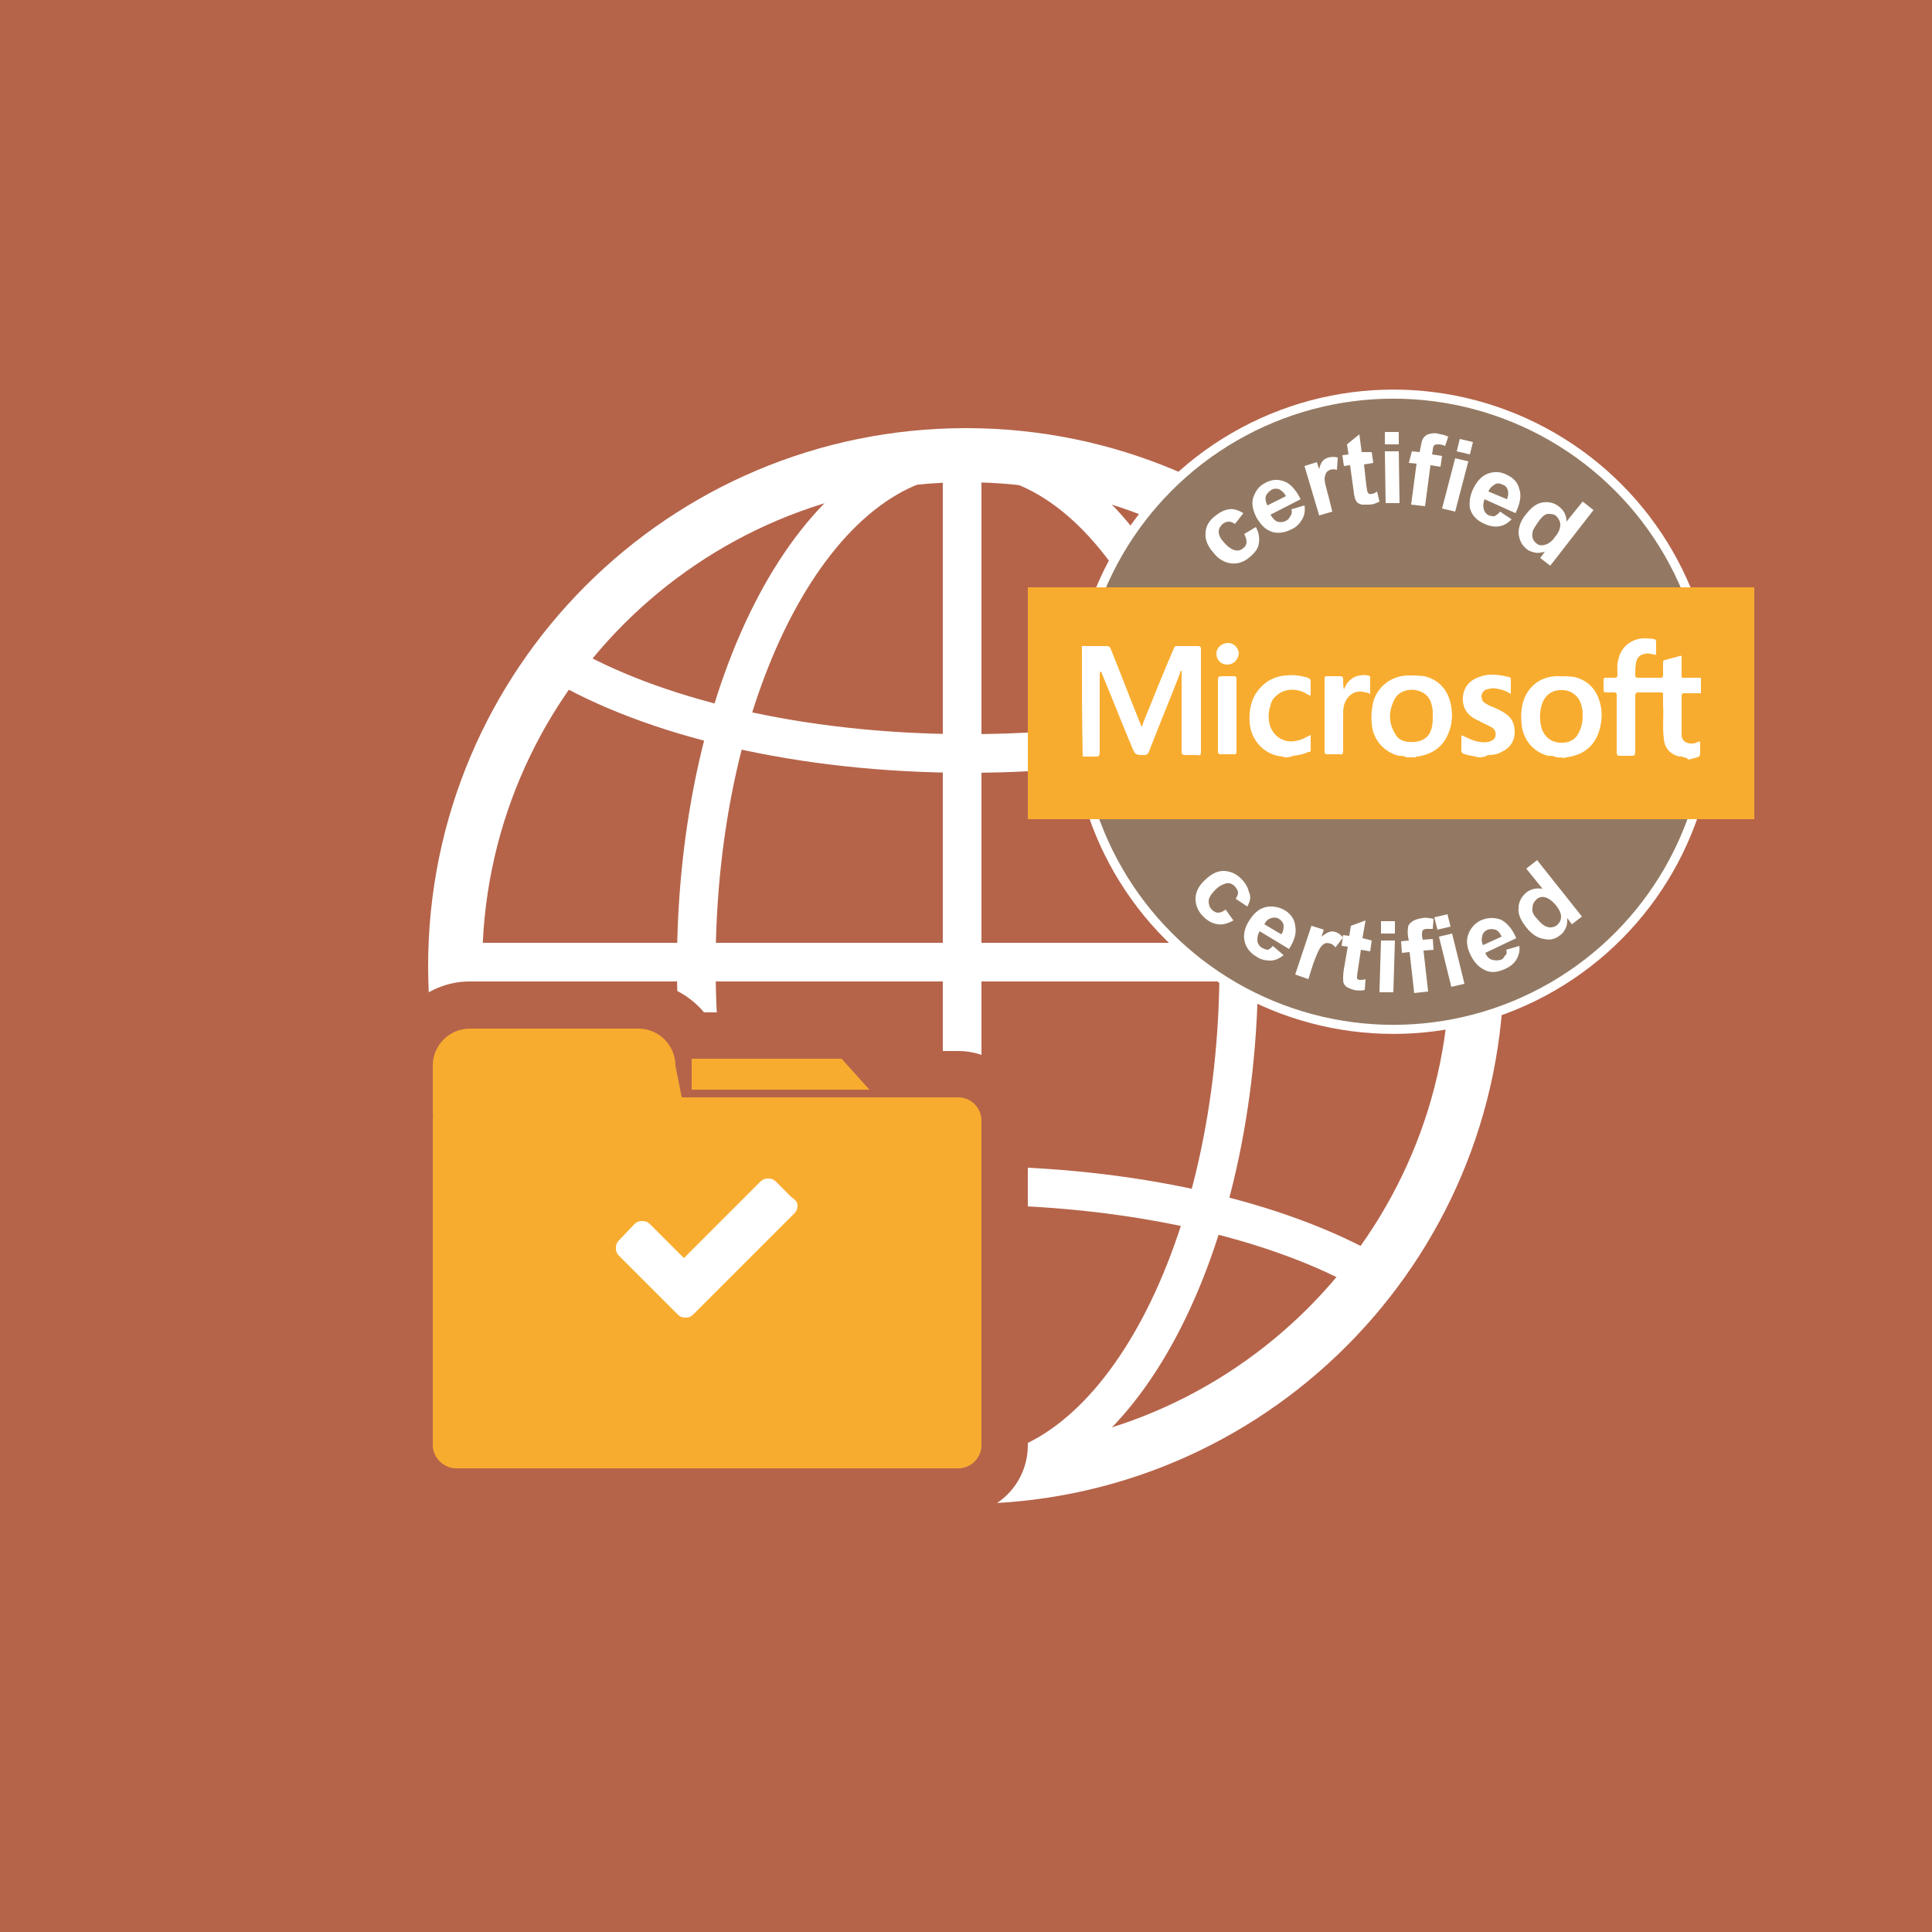 <?xml version="1.0" encoding="utf-8"?>
<!-- Generator: Adobe Illustrator 19.2.0, SVG Export Plug-In . SVG Version: 6.00 Build 0)  -->
<svg version="1.1" xmlns="http://www.w3.org/2000/svg" xmlns:xlink="http://www.w3.org/1999/xlink" x="0px" y="0px"
	 viewBox="0 0 250 250" style="enable-background:new 0 0 250 250;" xml:space="preserve">
<style type="text/css">
	.st0{fill:#ED7C31;}
	.st1{fill:none;stroke:#FFFFFF;stroke-width:2.451;stroke-linecap:round;stroke-miterlimit:10;}
	.st2{fill:#FFFFFF;}
	.st3{fill:#FFD535;}
	.st4{fill:#F8AC2F;}
	.st5{fill:#E74C3C;}
	.st6{fill:#69B058;}
	.st7{fill:#ABBCC4;}
	.st8{fill:#F26922;}
	.st9{fill:none;stroke:#FFFFFF;stroke-width:2.003;stroke-miterlimit:10;}
	.st10{fill:none;stroke:#FFFFFF;stroke-miterlimit:10;}
	.st11{fill:#6EB0B3;}
	.st12{fill:#81D0D3;}
	.st13{fill:#00BBD6;}
	.st14{filter:url(#Adobe_OpacityMaskFilter);}
	.st15{mask:url(#SVGID_1_);}
	.st16{fill:none;stroke:#FFFFFF;stroke-width:7;stroke-miterlimit:10;}
	.st17{fill:none;stroke:#FFFFFF;stroke-width:5;stroke-miterlimit:10;}
	.st18{fill:#B5644A;}
	.st19{filter:url(#Adobe_OpacityMaskFilter_1_);}
	.st20{mask:url(#SVGID_2_);}
	.st21{fill:none;stroke:#FFFFFF;stroke-width:12;stroke-linecap:round;stroke-miterlimit:10;}
	.st22{fill:#5089C2;}
	.st23{fill:none;stroke:#FFFFFF;stroke-width:4;stroke-miterlimit:10;}
	.st24{fill:#BF652C;}
	.st25{filter:url(#Adobe_OpacityMaskFilter_2_);}
	.st26{mask:url(#SVGID_3_);}
	.st27{fill:#937963;}
	.st28{fill:#B29C88;}
	.st29{fill:#824737;}
	.st30{fill:none;stroke:#FFFFFF;stroke-width:4;stroke-linecap:round;stroke-miterlimit:10;}
	.st31{fill:#A17A94;}
	.st32{fill:#30A170;}
	.st33{fill:#72C467;}
	.st34{fill:#9FA861;}
	.st35{fill:#4DB261;}
	.st36{fill:none;stroke:#FFFFFF;stroke-width:2;stroke-miterlimit:10;}
	.st37{fill:#4C9B9B;}
	.st38{fill:none;stroke:#FFFFFF;stroke-width:2.5;stroke-linecap:round;stroke-miterlimit:10;}
	.st39{fill:#C9694F;}
	.st40{fill:#825E44;}
	.st41{fill:#937963;stroke:#FFFFFF;stroke-width:1.174;stroke-miterlimit:10;}
	.st42{fill:none;stroke:#FFFFFF;stroke-width:2.304;stroke-linecap:square;stroke-linejoin:bevel;stroke-miterlimit:10;}
	.st43{fill:none;stroke:#FFFFFF;stroke-width:6;stroke-linecap:round;stroke-linejoin:bevel;}
	.st44{fill:none;stroke:#FFFFFF;stroke-width:6;stroke-linecap:round;stroke-linejoin:bevel;stroke-dasharray:11.102,11.102;}
	.st45{fill:none;stroke:#FFFFFF;stroke-width:6;stroke-linecap:round;stroke-linejoin:bevel;stroke-dasharray:12.726,8.484;}
	.st46{fill:none;stroke:#FFFFFF;stroke-width:6;stroke-linecap:round;stroke-linejoin:bevel;stroke-dasharray:11.701,9.001;}
	.st47{fill:#00A3C3;}
	.st48{fill:#FCFDFD;}
	.st49{fill:#FAFCFD;}
	.st50{fill:#FFFFFF;stroke:#FFFFFF;stroke-width:0.709;stroke-miterlimit:2.414;}
	.st51{fill-rule:evenodd;clip-rule:evenodd;fill:#FFFFFF;stroke:#FFFFFF;stroke-width:0.709;stroke-miterlimit:2.414;}
	.st52{fill:none;stroke:#FFFFFF;stroke-width:2;stroke-miterlimit:2.414;}
	.st53{fill:#4DB261;stroke:#FFFFFF;stroke-width:2;stroke-miterlimit:10;}
	.st54{fill:#A05D4D;}
	.st55{fill:none;stroke:#A05D4D;stroke-width:2;stroke-miterlimit:10;}
	.st56{fill:#FFFFFF;stroke:#A05D4D;stroke-width:2;stroke-miterlimit:10;}
	.st57{fill:#A38C7A;}
	.st58{fill:none;stroke:#FFFFFF;stroke-width:2;stroke-linecap:round;stroke-miterlimit:10;}
	.st59{fill:#F8AC2F;stroke:#FFFFFF;stroke-width:4;stroke-miterlimit:10;}
	.st60{fill:#3570A0;}
	.st61{fill:none;stroke:#F8AC2F;stroke-width:3;stroke-miterlimit:10;}
	.st62{fill:#776251;}
	.st63{filter:url(#Adobe_OpacityMaskFilter_3_);}
	.st64{mask:url(#SVGID_4_);}
	.st65{fill:#825776;}
	.st66{opacity:0.2;fill:#FFFFFF;}
	.st67{opacity:0.5;fill:#FFFFFF;}
	.st68{fill:#2B6A9E;}
	.st69{fill:#3B8C8C;}
	.st70{fill:#A33639;}
	.st71{fill:none;stroke:#F8AC2F;stroke-width:4;stroke-miterlimit:10;}
	.st72{filter:url(#Adobe_OpacityMaskFilter_4_);}
	.st73{mask:url(#SVGID_5_);}
	.st74{fill:#197F51;}
	.st75{filter:url(#Adobe_OpacityMaskFilter_5_);}
	.st76{mask:url(#SVGID_6_);}
	.st77{fill:#193A51;}
	.st78{filter:url(#Adobe_OpacityMaskFilter_6_);}
	.st79{mask:url(#SVGID_7_);}
	.st80{fill:#0FB7B3;}
	.st81{fill:#1CC6C6;}
	.st82{fill:#B24122;}
	.st83{filter:url(#Adobe_OpacityMaskFilter_7_);}
	.st84{mask:url(#SVGID_8_);}
	.st85{fill:#77411D;}
	.st86{filter:url(#Adobe_OpacityMaskFilter_8_);}
	.st87{mask:url(#SVGID_9_);}
	.st88{filter:url(#Adobe_OpacityMaskFilter_9_);}
	.st89{mask:url(#SVGID_10_);}
	.st90{fill:#1E76C4;}
	.st91{filter:url(#Adobe_OpacityMaskFilter_10_);}
	.st92{mask:url(#SVGID_11_);}
	.st93{fill:#2988CE;}
	.st94{fill:#C9694F;stroke:#F8AC2F;stroke-width:4;stroke-miterlimit:10;}
	.st95{fill:none;stroke:#F8AC2F;stroke-width:4;stroke-linecap:square;stroke-linejoin:bevel;stroke-miterlimit:10;}
	.st96{fill:none;stroke:#FFFFFF;stroke-width:5;stroke-linecap:round;stroke-linejoin:bevel;}
	.st97{fill:none;stroke:#FFFFFF;stroke-width:5;stroke-linecap:round;stroke-linejoin:bevel;stroke-dasharray:10.543,10.543;}
	.st98{fill:none;stroke:#FFFFFF;stroke-width:5;stroke-linecap:round;stroke-linejoin:bevel;stroke-dasharray:12.058,8.038;}
	.st99{fill:none;stroke:#FFFFFF;stroke-width:5;stroke-linecap:round;stroke-linejoin:bevel;stroke-dasharray:10.704,8.234;}
	.st100{fill:#874F42;}
	.st101{fill:#828233;}
	.st102{fill:none;stroke:#FFFFFF;stroke-width:7;stroke-linecap:round;stroke-miterlimit:10;}
	.st103{fill:#FDFCFD;}
	.st104{fill:#8AD35B;}
	.st105{fill:#680000;}
	.st106{fill:#2D3674;}
	.st107{fill:#82446B;}
	.st108{display:none;}
	.st109{display:inline;opacity:0.5;fill:#71FFF7;}
</style>
<g id="_x38_00">
</g>
<g id="_x39_00">
</g>
<g id="businessanalyst">
</g>
<g id="CEH">
</g>
<g id="CISSP">
</g>
<g id="CWNA">
</g>
<g id="JAVA_App_Development">
</g>
<g id="Introduction_to_Computers">
</g>
<g id="Security_x2B_">
</g>
<g id="Social_Media_Professional">
</g>
<g id="Software_QA_and_Testing">
</g>
<g id="Network_Administrator_3">
</g>
<g id="Network_Administrator_Professional">
</g>
<g id="Network_Engineering_Professional">
</g>
<g id="Network_Security_Expert_Professional">
</g>
<g id="Network_x2B_">
</g>
<g id="CCNA">
</g>
<g id="CCNP">
</g>
<g id="CompTIAA_x2B__x5F_Ess">
</g>
<g id="CompTIAA_x2B__x5F_Prac">
</g>
<g id="CompTIA_x5F_Security_x2B_">
</g>
<g id="Oracle_x5F_Java">
</g>
<g id="Oracle_x5F_Java-Prof">
</g>
<g id="Webapp-VB">
</g>
<g id="Webapp-VB_copy">
</g>
<g id="MSES2010">
</g>
<g id="ITIL">
</g>
<g id="Java_SE_8_Fundamentals">
</g>
<g id="Java_x5F_Associate">
</g>
<g id="Java_x5F_Programmer">
</g>
<g id="Joomla">
</g>
<g id="Joomla_1_">
</g>
<g id="Linux_x2B_">
</g>
<g id="DeskSupport-Microsoft">
</g>
<g id="MCITP-EnterpriseAdministrator">
</g>
<g id="DeskSupport-Enterprise">
</g>
<g id="MCITP-ServerAdministrator">
</g>
<g id="MCTS-Active_x5F_Directory_x5F_Configuration">
	<rect class="st18" width="250" height="250"/>
	<g>
		<g>
			<g>
				<path class="st16" d="M191.1,125c0,36.5-29.6,66.1-66.1,66.1S58.9,161.5,58.9,125S88.5,58.9,125,58.9S191.1,88.5,191.1,125z"/>
			</g>
			<g>
				<path class="st17" d="M160.3,125c0,36.5-15.7,66.1-35.1,66.1c-19.4,0-35.1-29.6-35.1-66.1s15.7-66.1,35.1-66.1
					C144.6,58.9,160.3,88.5,160.3,125z"/>
			</g>
			<g>
				<path class="st17" d="M177.6,86c-12.1,7-31.1,11.5-52.4,11.5c-21.7,0-40.9-4.7-53-11.9"/>
			</g>
			<g>
				<path class="st17" d="M72.4,165.2c12.1-7.1,31.2-11.8,52.8-11.8c21.3,0,40.3,4.5,52.4,11.5"/>
			</g>
			<line class="st17" x1="124.5" y1="59" x2="124.5" y2="191"/>
			<line class="st17" x1="191" y1="124.5" x2="59" y2="124.5"/>
		</g>
	</g>
	<g>
		<g>
			<path class="st18" d="M124,136h-7.9l-4.5-5H91.1c-2-2.4-5.1-4-8.5-4H60.8c-6,0-10.8,4.9-10.8,10.8v6c0,0.2,0,0.4,0,0.6
				c0,0.2,0,0.4,0,0.6v42c0,5,4,9,9,9h65c5,0,9-4,9-9v-42C133,140,129,136,124,136z"/>
			<path class="st4" d="M124,190H59c-1.6,0-3-1.4-3-3v-42c0-1.6,1.4-3,3-3h65c1.7,0,3,1.4,3,3v42C127,188.6,125.7,190,124,190z"/>
			<path class="st4" d="M83.8,148.7h-23c-2.7,0-4.8-2.2-4.8-4.8v-6c0-2.7,2.2-4.8,4.8-4.8h21.8c2.7,0,4.8,2.2,4.8,4.8l1.2,6
				C88.6,146.5,86.4,148.7,83.8,148.7z"/>
			<polygon class="st4" points="112.5,141 89.5,141 89.5,137 108.9,137 			"/>
		</g>
		<g>
			<path class="st2" d="M103.2,156c0,0.4-0.1,0.7-0.4,1L91.8,168l-2.1,2.1c-0.3,0.3-0.6,0.4-1,0.4s-0.7-0.1-1-0.4l-2.1-2.1l-5.5-5.5
				c-0.3-0.3-0.4-0.6-0.4-1s0.1-0.7,0.4-1l2-2.1c0.3-0.3,0.6-0.4,1-0.4c0.4,0,0.7,0.1,1,0.4l4.4,4.4l9.9-9.9c0.3-0.3,0.6-0.4,1-0.4
				c0.4,0,0.7,0.1,1,0.4l2,2C103,155.3,103.2,155.6,103.2,156z"/>
		</g>
	</g>
	<g>
		<circle class="st41" cx="180.3" cy="92.1" r="41.1"/>
		<rect x="133" y="76" class="st4" width="94" height="30"/>
		<g>
			<path class="st2" d="M160.9,66.4l-1.1,1.4c-0.3-0.2-0.5-0.3-0.8-0.3c-0.3,0-0.5,0.1-0.8,0.3c-0.3,0.3-0.5,0.6-0.5,1
				c0,0.4,0.2,0.9,0.7,1.4c0.5,0.6,1,0.9,1.4,1s0.8,0,1.1-0.3c0.3-0.2,0.4-0.5,0.4-0.8s-0.1-0.6-0.3-1l1.5-0.9
				c0.4,0.7,0.5,1.4,0.4,2.1s-0.5,1.2-1.2,1.8c-0.7,0.6-1.5,0.9-2.4,0.8c-0.8-0.1-1.6-0.5-2.3-1.4c-0.7-0.8-1.1-1.7-1-2.5
				c0-0.8,0.4-1.6,1.2-2.2c0.6-0.5,1.2-0.8,1.8-0.9S160.2,66,160.9,66.4z"/>
			<path class="st2" d="M167.1,65.9l1.7-0.5c0.1,0.7,0,1.3-0.3,1.8c-0.3,0.5-0.7,1-1.4,1.3c-1,0.5-2,0.6-2.8,0.2
				c-0.7-0.3-1.2-0.9-1.7-1.7c-0.5-1-0.7-1.9-0.4-2.7s0.7-1.4,1.5-1.8c0.9-0.5,1.7-0.5,2.5-0.2c0.8,0.3,1.5,1.1,2.1,2.3l-3.9,2
				c0.3,0.5,0.6,0.8,0.9,0.9s0.7,0.1,1.1-0.1c0.2-0.1,0.4-0.3,0.5-0.5C167.2,66.5,167.2,66.2,167.1,65.9z M166.4,64.2
				c-0.2-0.4-0.5-0.7-0.9-0.9c-0.3-0.1-0.7-0.1-1,0.1c-0.3,0.2-0.6,0.5-0.7,0.8c-0.1,0.4,0,0.8,0.2,1.2L166.4,64.2z"/>
			<path class="st2" d="M172.4,66.2l-1.7,0.5l-1.9-6.4l1.6-0.5l0.3,0.9c0.1-0.5,0.3-0.9,0.5-1.1s0.4-0.3,0.7-0.4
				c0.4-0.1,0.8-0.1,1.2,0l-0.1,1.6c-0.3-0.1-0.6-0.1-0.9,0c-0.2,0.1-0.4,0.2-0.5,0.4c-0.1,0.2-0.2,0.5-0.2,0.8
				c0,0.4,0.2,1.1,0.5,2.2L172.4,66.2z"/>
			<path class="st2" d="M177.5,58.5l0.2,1.4l-1.2,0.2l0.3,2.7c0.1,0.5,0.1,0.9,0.2,0.9c0,0.1,0.1,0.2,0.2,0.2s0.2,0.1,0.3,0
				c0.2,0,0.4-0.1,0.7-0.3l0.3,1.3c-0.4,0.2-0.8,0.4-1.4,0.4c-0.3,0-0.6,0-0.9,0c-0.3-0.1-0.5-0.2-0.6-0.3c-0.1-0.2-0.3-0.4-0.3-0.7
				c-0.1-0.2-0.1-0.6-0.2-1.2l-0.4-2.9l-0.8,0.1l-0.2-1.4l0.8-0.1l-0.2-1.3l1.6-1.3l0.3,2.3L177.5,58.5z"/>
			<path class="st2" d="M179.2,57.5l0-1.6l1.8,0l0,1.6L179.2,57.5z M179.3,65.1l-0.1-6.7l1.8,0l0.1,6.7L179.3,65.1z"/>
			<path class="st2" d="M182.7,58.4l1,0.1l0.1-0.5c0.1-0.6,0.2-1,0.3-1.2c0.2-0.3,0.4-0.5,0.7-0.6c0.3-0.1,0.8-0.2,1.2-0.1
				c0.5,0.1,1,0.2,1.4,0.4l-0.4,1.2c-0.3-0.1-0.5-0.2-0.8-0.2c-0.3,0-0.4,0-0.6,0.1c-0.1,0.1-0.2,0.3-0.2,0.7l-0.1,0.5l1.3,0.2
				l-0.2,1.4l-1.3-0.2l-0.7,5.3l-1.8-0.2l0.7-5.3l-1-0.1L182.7,58.4z"/>
			<path class="st2" d="M186.6,65.8l1.7-6.5l1.7,0.4l-1.7,6.5L186.6,65.8z M188.5,58.4l0.4-1.6l1.7,0.4l-0.4,1.6L188.5,58.4z"/>
			<path class="st2" d="M194.1,66.2l1.5,1c-0.5,0.5-1,0.8-1.6,0.9c-0.6,0.1-1.2,0-1.9-0.3c-1.1-0.5-1.7-1.2-1.9-2.1
				c-0.1-0.7,0-1.5,0.4-2.4c0.5-1,1.1-1.7,1.9-2s1.6-0.3,2.4,0.1c0.9,0.4,1.5,1,1.7,1.9c0.3,0.8,0.1,1.9-0.5,3.1l-4-1.8
				c-0.2,0.5-0.2,0.9-0.1,1.3c0.1,0.4,0.4,0.7,0.7,0.8c0.3,0.1,0.5,0.1,0.7,0.1C193.7,66.6,193.9,66.5,194.1,66.2z M195,64.6
				c0.2-0.5,0.2-0.9,0.1-1.2c-0.1-0.3-0.3-0.6-0.7-0.7c-0.4-0.2-0.7-0.2-1,0c-0.3,0.2-0.6,0.4-0.8,0.9L195,64.6z"/>
			<path class="st2" d="M200.6,73.2l-1.3-1l0.6-0.8c-0.5,0.1-0.9,0.2-1.3,0.1c-0.4-0.1-0.8-0.2-1.1-0.5c-0.6-0.5-0.9-1.1-1-2
				c0-0.8,0.3-1.7,1-2.5c0.7-0.9,1.4-1.4,2.2-1.5s1.5,0.1,2.1,0.6c0.6,0.5,0.9,1.1,0.9,1.9l2.1-2.6l1.4,1.1L200.6,73.2z M199,67.6
				c-0.4,0.6-0.7,1-0.7,1.4c-0.1,0.5,0.1,1,0.5,1.3c0.3,0.3,0.7,0.3,1.1,0.2c0.4-0.1,0.9-0.4,1.3-1c0.5-0.6,0.7-1.1,0.7-1.6
				c0-0.4-0.2-0.8-0.5-1.1c-0.3-0.3-0.7-0.3-1.1-0.3S199.4,67,199,67.6z"/>
		</g>
		<g>
			<path class="st2" d="M161.4,117.3l-1.5-1c0.2-0.3,0.3-0.6,0.3-0.8c0-0.3-0.2-0.5-0.4-0.8c-0.3-0.3-0.7-0.5-1.1-0.4
				s-0.9,0.3-1.4,0.8c-0.6,0.6-0.9,1.1-0.9,1.5s0.1,0.8,0.4,1.1c0.2,0.2,0.5,0.4,0.8,0.4c0.3,0,0.6-0.1,1-0.4l1,1.4
				c-0.7,0.4-1.4,0.6-2,0.5c-0.7-0.1-1.3-0.4-1.9-1c-0.7-0.7-1-1.5-1-2.3s0.4-1.7,1.2-2.4c0.8-0.8,1.6-1.2,2.4-1.2
				c0.8,0,1.6,0.3,2.3,1c0.6,0.6,0.9,1.2,1,1.7C161.9,116,161.8,116.6,161.4,117.3z"/>
			<path class="st2" d="M164.7,122.4l1.4,1.2c-0.5,0.4-1.1,0.7-1.7,0.7c-0.6,0-1.2-0.1-1.8-0.5c-1-0.6-1.5-1.4-1.6-2.3
				c-0.1-0.7,0.1-1.5,0.6-2.3c0.6-1,1.3-1.6,2.1-1.8c0.8-0.2,1.6-0.1,2.4,0.3c0.9,0.5,1.4,1.2,1.5,2.1c0.2,0.9-0.1,1.9-0.8,3
				l-3.8-2.3c-0.3,0.5-0.3,0.9-0.3,1.3c0.1,0.4,0.3,0.7,0.7,0.9c0.2,0.1,0.5,0.2,0.7,0.2C164.2,122.8,164.5,122.7,164.7,122.4z
				 M165.8,120.9c0.3-0.4,0.3-0.8,0.3-1.2c-0.1-0.4-0.3-0.6-0.6-0.8c-0.3-0.2-0.7-0.2-1-0.1c-0.4,0.1-0.7,0.4-0.9,0.8L165.8,120.9z"
				/>
			<path class="st2" d="M169.3,126.7l-1.7-0.6l2.1-6.3l1.6,0.5l-0.3,0.9c0.4-0.3,0.7-0.5,1-0.6c0.3-0.1,0.5-0.1,0.8,0
				c0.4,0.1,0.7,0.4,1,0.7l-1,1.3c-0.2-0.3-0.5-0.5-0.7-0.5c-0.2-0.1-0.5-0.1-0.7,0c-0.2,0.1-0.4,0.3-0.6,0.6
				c-0.2,0.3-0.5,1-0.9,2.1L169.3,126.7z"/>
			<path class="st2" d="M177.5,121.7l-0.2,1.4l-1.2-0.2l-0.4,2.7c-0.1,0.5-0.1,0.9-0.1,0.9c0,0.1,0,0.2,0.1,0.2
				c0.1,0.1,0.2,0.1,0.3,0.1c0.2,0,0.4,0,0.7-0.1l-0.1,1.4c-0.4,0.1-0.9,0.1-1.4,0c-0.3-0.1-0.6-0.2-0.8-0.3
				c-0.2-0.1-0.4-0.3-0.5-0.5s-0.1-0.4-0.1-0.7c0-0.2,0-0.6,0.1-1.2l0.5-2.9l-0.8-0.1l0.2-1.4l0.8,0.1l0.2-1.3l1.9-0.7l-0.4,2.3
				L177.5,121.7z"/>
			<path class="st2" d="M178.5,128.4l0.2-6.7l1.8,0l-0.2,6.7L178.5,128.4z M178.7,120.8l0-1.6l1.8,0l0,1.6L178.7,120.8z"/>
			<path class="st2" d="M181.3,121.8l1-0.1l-0.1-0.5c-0.1-0.6,0-1,0-1.3c0.1-0.3,0.3-0.5,0.6-0.7c0.3-0.2,0.7-0.3,1.2-0.4
				c0.5-0.1,1,0,1.5,0.1l-0.1,1.3c-0.3,0-0.6,0-0.8,0c-0.3,0-0.4,0.1-0.5,0.2s-0.1,0.4-0.1,0.7l0.1,0.5l1.3-0.1l0.1,1.4l-1.3,0.1
				l0.6,5.3l-1.8,0.2l-0.6-5.3l-1,0.1L181.3,121.8z"/>
			<path class="st2" d="M186,120.3l-0.4-1.6l1.7-0.4l0.4,1.6L186,120.3z M187.8,127.7l-1.6-6.5l1.7-0.4l1.6,6.5L187.8,127.7z"/>
			<path class="st2" d="M194.9,122.9l1.7-0.5c0.1,0.7-0.1,1.3-0.4,1.8c-0.3,0.5-0.8,0.9-1.5,1.2c-1.1,0.5-2,0.5-2.8,0
				c-0.7-0.4-1.2-1-1.6-1.8c-0.5-1-0.6-1.9-0.3-2.7c0.3-0.8,0.8-1.4,1.6-1.8c0.9-0.4,1.8-0.4,2.6-0.1c0.8,0.4,1.5,1.2,2,2.4l-4,1.9
				c0.2,0.5,0.5,0.8,0.9,0.9s0.7,0.1,1.1,0c0.3-0.1,0.4-0.3,0.5-0.5C195,123.5,195,123.2,194.9,122.9z M194.3,121.2
				c-0.2-0.5-0.5-0.8-0.8-0.9c-0.3-0.1-0.7-0.1-1,0c-0.4,0.2-0.6,0.4-0.7,0.8c-0.1,0.4-0.1,0.8,0.1,1.2L194.3,121.2z"/>
			<path class="st2" d="M204.7,118.6l-1.3,1l-0.6-0.8c0,0.5,0,0.9-0.2,1.3c-0.2,0.4-0.4,0.7-0.7,0.9c-0.6,0.5-1.3,0.7-2.1,0.5
				c-0.8-0.1-1.6-0.6-2.3-1.5c-0.7-0.9-1.1-1.7-1-2.5c0-0.8,0.4-1.5,1-2c0.6-0.5,1.3-0.6,2.1-0.5l-2.1-2.6l1.4-1.1L204.7,118.6z
				 M198.9,118.9c0.5,0.6,0.9,0.9,1.2,1c0.5,0.2,1,0.1,1.4-0.2c0.3-0.3,0.5-0.6,0.5-1.1c0-0.4-0.2-0.9-0.7-1.5c-0.5-0.6-1-0.9-1.4-1
				c-0.4-0.1-0.8,0-1.1,0.3c-0.3,0.3-0.5,0.6-0.5,1.1C198.2,117.9,198.4,118.4,198.9,118.9z"/>
		</g>
		<g>
			<path class="st2" d="M140,83.6c1.1,0,2.1,0,3.2,0c0.3,0,0.4,0.1,0.5,0.3c1.3,3.2,2.5,6.4,3.8,9.6c0.1,0.2,0.1,0.3,0.2,0.5
				c0.2-0.1,0.2-0.3,0.2-0.4c1.3-3.2,2.6-6.5,4-9.7c0.1-0.3,0.2-0.3,0.5-0.3c0.9,0,1.7,0,2.6,0c0.3,0,0.4,0.1,0.4,0.4
				c0,4.4,0,8.9,0,13.3c0,0.4-0.1,0.5-0.5,0.4c-0.5,0-1,0-1.5,0c-0.4,0-0.5-0.1-0.5-0.5c0-3.3,0-6.6,0-9.9c0-0.2,0-0.3,0-0.5
				c-0.2,0-0.2,0.2-0.2,0.3c-1.3,3.4-2.7,6.7-4,10.1c-0.1,0.3-0.3,0.5-0.6,0.5c-1.2,0-1.2,0-1.7-1.2c-1.3-3.1-2.5-6.2-3.8-9.3
				c0-0.1-0.1-0.3-0.2-0.3c-0.1,0.1-0.1,0.3-0.1,0.5c0,3.3,0,6.6,0,9.9c0,0.5-0.1,0.6-0.5,0.6c-0.6,0-1.1,0-1.7,0
				C140,93,140,88.3,140,83.6z"/>
			<path class="st2" d="M217.8,98c-0.1-0.2-0.3-0.1-0.5-0.1c-1.2-0.3-1.9-1.1-2-2.3c-0.2-1.5,0-2.9-0.1-4.4c0-0.4,0-0.9,0-1.3
				c0-0.3-0.1-0.3-0.3-0.3c-1,0-1.9,0-2.9,0c-0.3,0-0.4,0.1-0.4,0.4c0,2.4,0,4.9,0,7.3c0,0.4-0.1,0.5-0.5,0.5c-0.5,0-1,0-1.4,0
				c-0.4,0-0.5-0.1-0.5-0.4c0-2.2,0-4.4,0-6.6c0-0.3,0-0.6,0-0.9c0-0.2-0.1-0.3-0.3-0.3c-0.4,0-0.7,0-1.1,0c-0.2,0-0.3-0.1-0.3-0.3
				c0-0.4,0-0.9,0-1.3c0-0.3,0.1-0.3,0.4-0.3c0.3,0,0.7,0,1,0c0.3,0,0.4-0.1,0.4-0.4c0-0.6-0.1-1.3,0.1-1.9c0.3-1.6,1.6-2.7,3.2-2.8
				c0.5,0,0.9,0,1.4,0.1c0.2,0,0.3,0.1,0.3,0.4c0,0.5,0,1,0,1.4c0,0.2-0.1,0.3-0.3,0.2c-0.4-0.1-0.7-0.2-1.1-0.1
				c-0.7,0.1-1.1,0.5-1.2,1.2c-0.1,0.5-0.1,1.1-0.1,1.6c0,0.2,0.1,0.3,0.3,0.3c1,0,2,0,3,0c0.2,0,0.3-0.1,0.3-0.3c0-0.5,0-1.1,0-1.6
				c0-0.2,0-0.4,0.3-0.4c0.6-0.2,1.2-0.3,1.8-0.5c0.3-0.1,0.3,0,0.3,0.2c0,0.8,0,1.6,0,2.3c0,0.2,0,0.4,0.3,0.3c0.7,0,1.4,0,2.2,0
				c0,0.7,0,1.3,0,2c-0.7,0-1.5,0-2.2,0c-0.2,0-0.3,0.1-0.3,0.3c0,1.7,0,3.4,0,5.1c0,0.8,0.7,1.2,1.5,1.1c0.2,0,0.4-0.1,0.6-0.2
				c0.2-0.1,0.3,0,0.3,0.2c0,0.4,0,0.8,0,1.3c0,0.3-0.1,0.4-0.4,0.5c-0.4,0.1-0.7,0.2-1.1,0.3C218.2,98,218,98,217.8,98z"/>
			<path class="st2" d="M182,98c-0.3-0.2-0.7-0.2-1-0.2c-2-0.5-3.4-2.2-3.5-4.2c-0.1-0.9,0-1.9,0.2-2.8c0.6-2,2.3-3.3,4.4-3.4
				c0.7,0,1.5,0,2.2,0.1c1.7,0.4,2.8,1.5,3.3,3.1c0.4,1.4,0.4,2.8-0.1,4.1c-0.7,1.9-2.1,2.9-4.1,3.2c-0.1,0-0.2,0-0.2,0.1
				C182.8,98,182.4,98,182,98z M185.4,92.7c0-0.5,0-0.9-0.1-1.3c-0.2-1.2-1-1.9-2.1-2.1c-1-0.2-2.2,0.2-2.7,1.1
				c-0.8,1.5-0.9,3,0,4.5c0.5,1,1.5,1.2,2.6,1.1c1-0.1,1.8-0.6,2.1-1.6C185.4,93.8,185.4,93.2,185.4,92.7z"/>
			<path class="st2" d="M201.4,98c-0.3-0.2-0.7-0.2-1.1-0.2c-1.9-0.5-3.2-2.1-3.4-4c-0.1-1-0.1-2,0.2-3c0.6-2,2.3-3.3,4.4-3.3
				c0.7,0,1.5,0,2.2,0.1c1.7,0.4,2.8,1.5,3.3,3.2c0.4,1.3,0.3,2.6-0.1,3.9c-0.7,2-2.1,3-4.2,3.3c-0.1,0-0.2,0-0.3,0.1
				C202.1,98,201.8,98,201.4,98z M204.8,92.6c0-0.3,0-0.7-0.1-1c-0.2-1.3-1.1-2.2-2.4-2.3c-1.4-0.1-2.4,0.6-2.8,1.9
				c-0.3,1-0.3,2.1,0,3.1c0.4,1.1,1.2,1.7,2.3,1.8c1.2,0.1,2.1-0.4,2.5-1.3C204.7,94,204.8,93.3,204.8,92.6z"/>
			<path class="st2" d="M191.3,98c-0.6-0.2-1.2-0.2-1.7-0.4c-0.4-0.1-0.6-0.3-0.5-0.7c0-0.6,0-1.1,0-1.7c0.2-0.1,0.2,0.1,0.4,0.1
				c1,0.5,2,0.9,3.1,0.7c0.4-0.1,0.8-0.3,0.9-0.7c0.1-0.5,0-0.9-0.5-1.2c-0.4-0.2-0.8-0.4-1.2-0.6c-0.3-0.1-0.5-0.3-0.8-0.4
				c-1.2-0.6-1.8-1.6-1.7-2.9c0.1-1.3,0.9-2.2,2.1-2.6c1.3-0.5,2.5-0.3,3.8,0c0.1,0,0.3,0.1,0.3,0.2c0,0.6,0,1.3,0,2
				c-0.6-0.4-1.2-0.6-1.9-0.7c-0.4-0.1-0.8,0-1.2,0.1c-0.4,0.1-0.6,0.4-0.7,0.8c0,0.4,0.1,0.8,0.5,1c0.3,0.2,0.7,0.4,1,0.5
				c0.5,0.2,0.9,0.4,1.4,0.7c1,0.6,1.4,1.4,1.4,2.5c0,1.2-0.6,2.1-1.7,2.6c-0.5,0.3-1.1,0.4-1.7,0.4c-0.1,0-0.2,0-0.2,0.1
				C191.9,98,191.6,98,191.3,98z"/>
			<path class="st2" d="M166.2,98c-0.3-0.2-0.6-0.1-0.9-0.2c-2.1-0.5-3.5-2.3-3.6-4.4c-0.1-1.5,0.2-3,1.2-4.2
				c0.9-1.1,2.1-1.7,3.5-1.8c0.9-0.1,1.9,0,2.8,0.3c0.3,0.1,0.4,0.2,0.4,0.5c0,0.6,0,1.2,0,1.8c-0.2,0-0.3-0.1-0.5-0.2
				c-1.3-0.8-2.8-0.7-3.8,0.1c-0.5,0.4-0.8,0.8-0.9,1.4c-0.3,0.8-0.3,1.7-0.1,2.5c0.5,1.6,2,2.5,3.7,2c0.5-0.1,1-0.4,1.6-0.7
				c0,0.7,0,1.4,0,2c0,0.2-0.1,0.2-0.3,0.2c-0.6,0.3-1.2,0.4-1.9,0.5c-0.1,0-0.2,0-0.3,0.1C166.8,98,166.5,98,166.2,98z"/>
			<path class="st2" d="M173.9,89.2c0.1-0.2,0.2-0.4,0.3-0.6c0.6-1,1.7-1.4,2.8-1.2c0.2,0,0.3,0.1,0.3,0.3c0,0.7,0,1.4,0,2.1
				c-0.2-0.1-0.4-0.2-0.6-0.2c-1.3-0.4-2.4,0.3-2.8,1.7c-0.1,0.5-0.1,0.9-0.1,1.4c0,1.5,0,3,0,4.5c0,0.3-0.1,0.5-0.4,0.4
				c-0.5,0-1.1,0-1.6,0c-0.2,0-0.4,0-0.4-0.3c0-3.2,0-6.3,0-9.5c0-0.3,0.1-0.3,0.4-0.3c0.5,0,1.1,0,1.6,0c0.3,0,0.4,0.1,0.4,0.4
				C173.8,88.4,173.8,88.8,173.9,89.2C173.8,89.2,173.8,89.2,173.9,89.2z"/>
			<path class="st2" d="M157.6,92.6c0-1.5,0-3.1,0-4.6c0-0.4,0.1-0.5,0.5-0.5c0.5,0,1,0,1.6,0c0.2,0,0.3,0.1,0.3,0.3
				c0,3.2,0,6.3,0,9.5c0,0.3-0.1,0.3-0.4,0.3c-0.5,0-1.1,0-1.6,0c-0.3,0-0.4-0.1-0.4-0.4C157.6,95.8,157.6,94.2,157.6,92.6z"/>
			<path class="st2" d="M158.8,86c-0.8,0-1.4-0.6-1.4-1.4c0-0.8,0.7-1.4,1.5-1.4c0.8,0,1.4,0.7,1.4,1.4
				C160.2,85.4,159.6,86,158.8,86z"/>
		</g>
	</g>
</g>
<g id="MCTS-Network_Infrastructure_Configuration">
</g>
<g id="MCSA_-_Windows_Server">
</g>
<g id="MCSTS-Microsoft_x5F_SQL_x5F_Server">
</g>
<g id="Microsoft_Project_2007_x0A_">
</g>
<g id="SharePoint_x5F_2010">
</g>
<g id="Microsoft_Visio_2013_-_Basic">
</g>
<g id="Visio_x5F_2013-Ad">
</g>
<g id="Windows7">
</g>
<g id="Windows7_Ad">
</g>
<g id="Windows8">
</g>
<g id="Windows8_Ad">
</g>
<g id="BootCamp-MS-Access">
</g>
<g id="BootCamp-MS-PPT">
</g>
<g id="BootCamp-MS-XL">
</g>
<g id="BootCamp-MS-Word">
</g>
<g id="Oracle_10g_Database_Administrator">
</g>
<g id="Oracle11g_Database_Administrator">
</g>
<g id="Oracle11g_Database_Administrator_1_">
</g>
<g id="Oracle_Big_Data_Fundamentals_x0A_">
</g>
<g id="Big_Data">
</g>
<g id="Oracle11gDatabaseWarehouse">
</g>
<g id="Oracle11gDatabase-NewFeatures">
</g>
<g id="Oracle11gDatabase-ProgramwithPL-SQL">
</g>
<g id="Oracle11gDatabase-RACforAdmin">
</g>
<g id="Oracle12cDatabaseAdministrator">
</g>
<g id="Oracle12cDatabase-NewFeatures">
</g>
<g id="OracleNoSQLDatabaseforDevelopers_x0A_">
</g>
<g id="PHP_and_MySQL_Programming">
</g>
<g id="PMP">
</g>
<g id="SAP_Sales_and_Distribution_x0A_">
</g>
<g id="SQLProgramming-DatabaseDesign">
</g>
<g id="VB_x5F_Net">
</g>
<g id="Adobe_Dreamweaver_CS6">
</g>
<g id="Flash">
</g>
<g id="HTML">
</g>
<g id="PhotoshopCS6">
</g>
<g id="JqueryJS">
</g>
<g id="guide" class="st108">
</g>
</svg>
